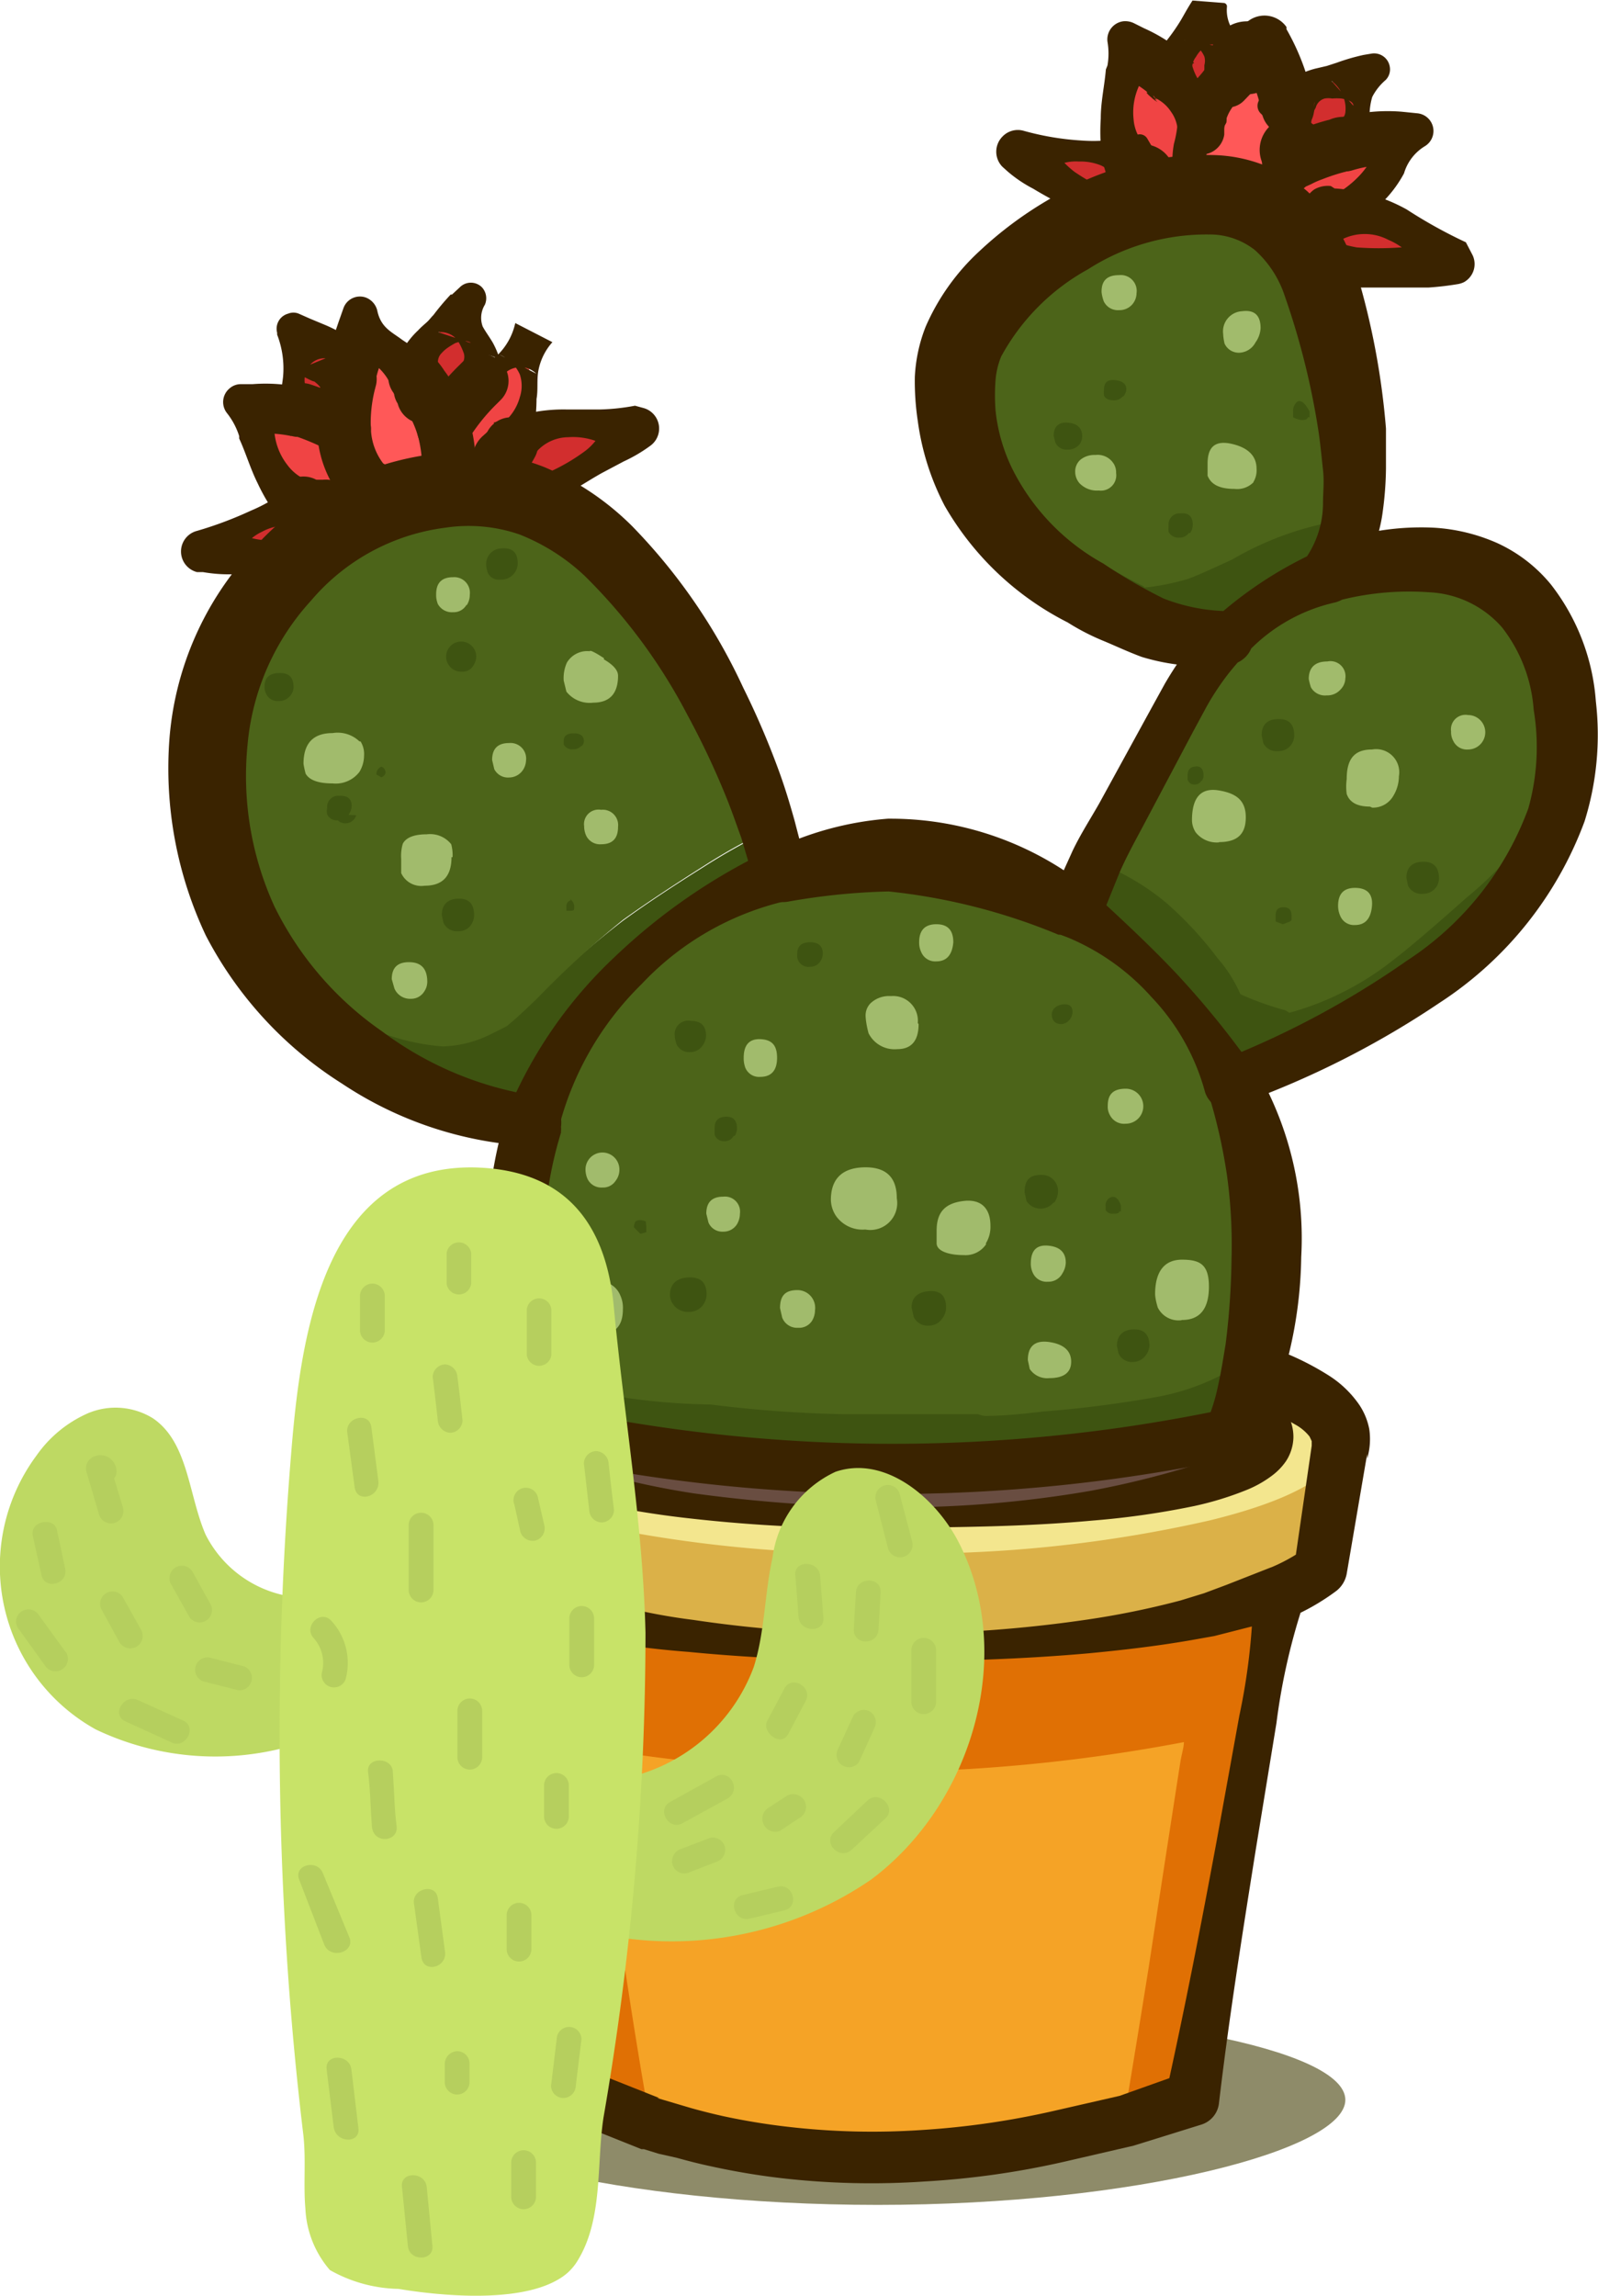 <svg xmlns="http://www.w3.org/2000/svg" viewBox="0 0 59.39 85.28"><defs><style>.cls-1{fill:#8e8b69;}.cls-2{fill:#d22e2e;}.cls-3{fill:#ff5858;}.cls-4{fill:#f04444;}.cls-5{fill:#3a2300;}.cls-6{fill:#f5a326;}.cls-7{fill:#e07004;}.cls-8{fill:#f3e68e;}.cls-9{fill:#694d41;}.cls-10{fill:#dbb148;}.cls-11{fill:none;stroke:#3a2300;stroke-linecap:round;stroke-linejoin:round;stroke-width:2px;}.cls-12{fill:#3e5411;}.cls-13{fill:#4c6419;}.cls-14{fill:#a1bb6c;}.cls-15{fill:#bed963;}.cls-16{fill:#c8e368;}.cls-17{fill:#b6cf5e;}.cls-18{fill:#b5cf5e;}</style></defs><g id="Layer_2" data-name="Layer 2"><g id="katman_1" data-name="katman 1"><path class="cls-1" d="M50,78c0,1.86-7.78,3.9-17.38,3.9s-17.37-2-17.37-3.9S23,74.6,32.59,74.6,50,76.11,50,78Z"/><g id="Layer0_0_FILL" data-name="Layer0 0 FILL"><path class="cls-2" d="M52.7,10.05a3.92,3.92,0,0,0,1.07-.32A7.52,7.52,0,0,0,52,8.34,3.47,3.47,0,0,0,49.74,8a5.48,5.48,0,0,1-.6.29,3.12,3.12,0,0,1-1.75.31A4.57,4.57,0,0,0,49,9.75a5.22,5.22,0,0,0,1.34.35,13.43,13.43,0,0,0,2.33,0"/><path class="cls-2" d="M42.42,8.1a4.9,4.9,0,0,0,2.06-.29,3.92,3.92,0,0,1-1.39-.58A4.52,4.52,0,0,1,42,6a7.75,7.75,0,0,0-1.67-.38,5.53,5.53,0,0,0-2,.19,3.48,3.48,0,0,0,.8.78,11.12,11.12,0,0,0,2,1.16,5.86,5.86,0,0,0,1.33.36"/><path class="cls-2" d="M43.51,2.9a.27.27,0,0,1,.1.11,9.86,9.86,0,0,1,1,1.35A6.53,6.53,0,0,1,45.7,2.82a2.31,2.31,0,0,1-.1-.49,1.78,1.78,0,0,0-.25-.71A9.18,9.18,0,0,0,44.8.87,2.81,2.81,0,0,0,44,1.7a2.28,2.28,0,0,0-.47,1.2"/><path class="cls-2" d="M49.77,5.42a.48.48,0,0,1,.19,0,4.43,4.43,0,0,1,.27-.47A1.6,1.6,0,0,0,50.47,4a8.66,8.66,0,0,0,0-1,2.74,2.74,0,0,0-1,.06,1.83,1.83,0,0,0-1.06.45,2.54,2.54,0,0,0-.49.5c0,.15,0,.29.07.42a4.88,4.88,0,0,1-.11,1.76A7.62,7.62,0,0,1,49.77,5.42Z"/><path class="cls-3" d="M46.06,2.44a4.12,4.12,0,0,0-.36.38,6.53,6.53,0,0,0-1.09,1.54.49.49,0,0,1,0,.11,3.2,3.2,0,0,0-.3,2A3.9,3.9,0,0,0,45.6,8.07a3,3,0,0,1,.35.27.81.81,0,0,0,.25-.08,2.44,2.44,0,0,0,1.33-1.2,5.44,5.44,0,0,0,.32-.88A4.88,4.88,0,0,0,48,4.42c0-.13,0-.27-.07-.42A7.71,7.71,0,0,0,47,1.61,5.8,5.8,0,0,0,46.06,2.44Z"/><path class="cls-4" d="M43.51,2.9a.1.1,0,0,0-.06,0A5.41,5.41,0,0,0,42.14,2c-.21.5-.34.78-.37.84a4.8,4.8,0,0,0-.13,2.52A1.83,1.83,0,0,0,42,6a4.52,4.52,0,0,0,1.13,1.24,3.92,3.92,0,0,0,1.39.58l1.12.26a3.9,3.9,0,0,1-1.33-1.59,3.2,3.2,0,0,1,.3-2,.49.49,0,0,0,0-.11,9.86,9.86,0,0,0-1-1.35.27.27,0,0,0-.1-.11"/><path class="cls-4" d="M50,5.37a.48.48,0,0,0-.19,0,7.62,7.62,0,0,0-1.92.76,5.44,5.44,0,0,1-.32.88,2.44,2.44,0,0,1-1.33,1.2,3.79,3.79,0,0,0,1.19.3,3.12,3.12,0,0,0,1.75-.31,5.48,5.48,0,0,0,.6-.29,4.21,4.21,0,0,0,1.91-2A7.3,7.3,0,0,0,52,5.15,5.65,5.65,0,0,0,50,5.37Z"/></g><path class="cls-5" d="M48.45,5.37a.9.9,0,0,0-.53-.23.75.75,0,0,0-.3,0c-.07,0-.19.08-.14.06l.13-.08L47.88,5l.54-.23a7.39,7.39,0,0,1,1.1-.35l-.3.13a1.28,1.28,0,0,1,.72-.21h0L49,5a6.18,6.18,0,0,0,.71-.47A.44.44,0,0,0,50,4.18a1.19,1.19,0,0,0-.07-.57A1.33,1.33,0,0,0,49.48,3h0l.82.93c0-.17-.25-.24-.45-.27a2,2,0,0,0-.34,0,.82.82,0,0,0-.28,0A.47.47,0,0,0,48.9,4a1.08,1.08,0,0,0-.15.46h0l.11-.69a4.65,4.65,0,0,0-.14,1.3c0,.21,0,.42,0,.64s0,.22,0,.34l0,.17s0,.06,0,0a.78.78,0,0,0,0-.31A.89.89,0,0,0,48.45,5.37ZM47.25,7a1.18,1.18,0,0,1-.33-.7,1.42,1.42,0,0,1,0-.37c0-.08,0,0,0-.06l.08-.1a.53.53,0,0,0,.11-.21,1.19,1.19,0,0,0,.1-.46,1.1,1.1,0,0,0-.35-.88.4.4,0,0,1,0-.58A.18.18,0,0,1,47,3.53l.06,0h0c.34-.19.62-.38.88-.56a3.1,3.1,0,0,1,.94-.42l.43-.1.37-.12a7.69,7.69,0,0,1,1-.29l.3-.05a.59.59,0,0,1,.67.48.56.56,0,0,1-.15.5h0A2.08,2.08,0,0,0,51,3.6a2.44,2.44,0,0,0-.1.69,5.44,5.44,0,0,1-.13.83.81.81,0,0,0,.08.62L50,6.36h0a.61.61,0,0,0,.35-.11L50,6.38a7.22,7.22,0,0,0-.86.28,3,3,0,0,0-.41.18l-.2.09L48.45,7a.75.75,0,0,1-.21.1,1.22,1.22,0,0,1-.35.06A1.18,1.18,0,0,1,47.25,7Z"/><path class="cls-5" d="M48.81,6.44a1.74,1.74,0,0,0-.47.68,3.72,3.72,0,0,1-.4.8A5.23,5.23,0,0,1,46.6,9.16h0V7.33a2.76,2.76,0,0,0,.52.25,3.28,3.28,0,0,0,.58.14,2.21,2.21,0,0,0,1.11-.15l.05,0a5.18,5.18,0,0,0,.86-.4,3.76,3.76,0,0,0,.73-.57A2.91,2.91,0,0,0,51,5.85a1,1,0,0,0,.05-1h0l.84,1.28a4.68,4.68,0,0,0-1.64.2h0A1,1,0,0,1,49,5.63a1,1,0,0,1,.71-1.23h0a6.52,6.52,0,0,1,2.39-.25l.59.06a.66.66,0,0,1,.25,1.23h0a1.76,1.76,0,0,0-.76,1,4.49,4.49,0,0,1-.73,1,6.47,6.47,0,0,1-2,1.42l0,0a4.13,4.13,0,0,1-1.82.5,4.85,4.85,0,0,1-.93,0,6.51,6.51,0,0,1-.92-.21l-.2-.06A.91.91,0,0,1,45,8a.9.9,0,0,1,.79-.64h0A1.28,1.28,0,0,0,46.66,7a.91.91,0,0,0,.22-.43.91.91,0,0,0,0-.61,1.22,1.22,0,1,1,2,.49Z"/><path class="cls-5" d="M41.16,6.58a3.73,3.73,0,0,1-.25-1.18,7.81,7.81,0,0,1,0-1c0-.63.14-1.21.19-1.82l.06-.15a2.6,2.6,0,0,0,0-.88h0a.68.68,0,0,1,.59-.76.74.74,0,0,1,.39.07l.38.19a6.15,6.15,0,0,1,1.56,1L44,2a1.58,1.58,0,0,1,.38.35v0l-1.83.48a8.16,8.16,0,0,1,.9-1.44c.13-.17.27-.37.4-.58s.26-.47.47-.79h0l1.16.09a.13.13,0,0,1,.12.14A1.34,1.34,0,0,0,45.7.9c.08.19.22.3.34.54a3,3,0,0,1,.32.72.71.71,0,0,0,.26.28h0l-1.71-.27.36-.38.33-.34a5.23,5.23,0,0,1,.82-.69A1,1,0,0,1,47.81,1a.22.22,0,0,1,0,.08,8.76,8.76,0,0,1,1,2.69A1,1,0,0,1,48.06,5a1,1,0,0,1-1.16-.8h0a6.68,6.68,0,0,0-.79-2.07l1.43.35a3.35,3.35,0,0,0-.53.45l-.54.56-.24.25a.84.84,0,0,1-1.2,0,.85.85,0,0,1-.27-.54v0l0-.78a.58.58,0,0,0,0-.32,1.07,1.07,0,0,0-.26-.36A.88.88,0,0,0,44,1.49l1.28.23h0a.44.44,0,0,0-.47,0,1.14,1.14,0,0,0-.36.39.69.69,0,0,0,0,.85l-1.84.48h0A.67.67,0,0,0,43,3.7l-.19-.14a4.72,4.72,0,0,0-1.07-.7l1.36-.5h0a4.49,4.49,0,0,0-.69.78L42.43,3a2.36,2.36,0,0,0-.3,1.43,1.58,1.58,0,0,0,.2.66c.1.19.22.23.42.3a1.19,1.19,0,1,1-.7,2.27,1.15,1.15,0,0,1-.77-.73Z"/><path class="cls-5" d="M44,2a2.21,2.21,0,0,1,.36.46l-.07-.1a2,2,0,0,0,.41.83,1.71,1.71,0,0,0,.74.59l-1.74.1c.25-.3.49-.58.71-.86s.5-.49.54-.92L45,2a1.35,1.35,0,1,1,2.69.29A1.37,1.37,0,0,1,46.43,3.5c-.39,0-.51.3-.66.53a1.62,1.62,0,0,0-.27.75V5a.87.87,0,0,1-1.73-.09,1.3,1.3,0,0,0-.25-.76,1.4,1.4,0,0,0-.59-.51l-.07-.1a.49.49,0,0,0,.16.25A1,1,0,1,1,44,2Z"/><path class="cls-5" d="M45,8.82l-.71-.92a3.49,3.49,0,0,1-.66-1.23,3.69,3.69,0,0,1,0-1.33,4.24,4.24,0,0,0,.15-1.25l0-.09a.4.4,0,0,0-.15.14,1,1,0,0,1,1.95.41,2,2,0,0,1-.24.37l0-.09a.87.87,0,0,0-.47.73,1.66,1.66,0,0,0,0,.75,2.93,2.93,0,0,0,.48.48,4.3,4.3,0,0,0,.81.51,1,1,0,1,1-.91,1.85A.94.94,0,0,1,45,8.86Z"/><path class="cls-5" d="M46.65,9.14a2.81,2.81,0,0,1-.56.18.84.84,0,0,1-.7-.16l-.09-.07L45,8.88l.36.16-1.14-.27.55,0h0a9.41,9.41,0,0,1-2,.12c-.16,0-.36,0-.54-.08l-.46-.12a6.18,6.18,0,0,1-.93-.34c-.56-.27-1.07-.56-1.61-.87-.26-.14-.55-.3-.83-.47a4.94,4.94,0,0,1-.95-.64h0l-.2-.18a.8.8,0,0,1,0-1.11.79.79,0,0,1,.8-.22,10.25,10.25,0,0,0,2.15.36A5.87,5.87,0,0,0,42.28,5h0a.32.32,0,0,1,.36.15l.17.29a3.9,3.9,0,0,0,.84.92l.08.06.07,0,.26.11a5.29,5.29,0,0,0,.67.21h0a1,1,0,1,1-.53,1.92h0a7.71,7.71,0,0,1-.86-.27,4.69,4.69,0,0,1-.48-.21l-.26-.16-.24-.18a5.6,5.6,0,0,1-1.29-1.46l.53.44h0a1.45,1.45,0,0,0-.67-.67A2,2,0,0,0,40.1,6a1.69,1.69,0,0,0-1.54.77l.56-1.52h0c0,.14.1.39.25.59a3.59,3.59,0,0,0,.56.54,7.39,7.39,0,0,0,1.44.77,3.69,3.69,0,0,0,.71.18l.39,0a1.76,1.76,0,0,0,.32,0,3.88,3.88,0,0,0,1.38-.51h0l.55,0,1.1.25,0,0a.87.87,0,0,1,.31.14l.41.32-.79-.22s0,0,0,0a1,1,0,0,1,1.34.45A1,1,0,0,1,46.65,9.14Z"/><path class="cls-5" d="M49.6,7a6.27,6.27,0,0,1,2.68.78A17.92,17.92,0,0,0,54.48,9h0l.25.48a.77.77,0,0,1-.32,1,.86.86,0,0,1-.21.07,11.07,11.07,0,0,1-1.1.13c-.14,0-.35,0-.51,0l-.46,0c-.61,0-1.21,0-1.81,0a6.9,6.9,0,0,1-2-.47,7.67,7.67,0,0,1-1.69-1.13h0a1,1,0,0,1,1.3-1.55,1.07,1.07,0,0,1,.18.19,3.54,3.54,0,0,0,1,1,4,4,0,0,0,1.32.47,11,11,0,0,0,1.62,0l.4,0a1.6,1.6,0,0,0,.33-.11.92.92,0,0,0,.54-.4L53,10.42h0a2.49,2.49,0,0,0-1.4-1.51,1.89,1.89,0,0,0-1.76,0,1.07,1.07,0,0,1-1-1.87,1,1,0,0,1,.62-.13Z"/><g id="Layer0_7_FILL" data-name="Layer0 7 FILL"><path class="cls-6" d="M32.38,80.23A26.2,26.2,0,0,1,24.45,79c-.1,0-.2-.07-.3-.09l-.08,0v-.08c-.3-1.66-.61-3.5-.91-5.48-.69-4.5-1.13-7.33-1.32-8.43l0-.16.17,0a66.17,66.17,0,0,0,10.6.87c1.12,0,2.25,0,3.36-.09a63.07,63.07,0,0,0,8-1l.17,0,0,.17c0,.19-.08.46-.13.78q-.34,2.11-1.18,7.65c-.32,2-.62,3.87-.91,5.56l0,.09v.06l-.09,0c-1.1.29-2.18.53-3.22.73a33.47,33.47,0,0,1-6.1.59Z"/><path class="cls-7" d="M21.28,60a20.64,20.64,0,0,1-2.78-.91l3.25,18.78c.79.35,1.6.67,2.42,1-.3-1.66-.6-3.49-.9-5.47Q22.22,66.55,22,64.92a64.35,64.35,0,0,0,14,.79,63,63,0,0,0,8-1c0,.2-.09.46-.14.79-.22,1.41-.62,4-1.18,7.65q-.48,3-.91,5.56s0,0,0,0v.06l.32-.07c.76-.23,1.53-.47,2.32-.73l3.25-18.82a21.08,21.08,0,0,1-2.62.83l-.9.21a52.05,52.05,0,0,1-10.92,1A50,50,0,0,1,21.28,60Z"/><path class="cls-8" d="M21.28,50.54c-3.26.81-4.89,1.8-4.89,3a1.13,1.13,0,0,0,.06.36c.29,1,1.9,1.9,4.83,2.62a50,50,0,0,0,11.84,1.22,49.59,49.59,0,0,0,11.82-1.22c3-.72,4.58-1.6,4.87-2.62a1.13,1.13,0,0,0,.06-.36c0-1.15-1.64-2.14-4.93-3a49.08,49.08,0,0,0-11.82-1.22,49.48,49.48,0,0,0-11.84,1.22m1.89,5Q19,54.63,19,53.39c0-.82,1.38-1.53,4.14-2.1a48.91,48.91,0,0,1,9.95-.87,49.19,49.19,0,0,1,10,.87c2.76.57,4.14,1.28,4.14,2.1s-1.38,1.53-4.14,2.11a49.19,49.19,0,0,1-10,.87A48.91,48.91,0,0,1,23.17,55.5Z"/><path class="cls-9" d="M19,53.39q0,1.24,4.14,2.11a48.91,48.91,0,0,0,9.95.87,49.19,49.19,0,0,0,10-.87q4.14-.87,4.14-2.11c0-.82-1.38-1.53-4.14-2.1a49.19,49.19,0,0,0-10-.87,48.91,48.91,0,0,0-9.95.87C20.41,51.86,19,52.57,19,53.39Z"/><path class="cls-10" d="M16.45,53.85l.73,4.47a5.34,5.34,0,0,0,1.32.77,20.64,20.64,0,0,0,2.78.91,50,50,0,0,0,11.84,1.22,52.05,52.05,0,0,0,10.92-1l.9-.21a21.08,21.08,0,0,0,2.62-.83,7.36,7.36,0,0,0,1.54-.85l.71-4.47c-.29,1-1.91,1.9-4.87,2.62a49.59,49.59,0,0,1-11.82,1.22,50,50,0,0,1-11.84-1.22C18.35,55.75,16.74,54.87,16.45,53.85Z"/></g><path class="cls-5" d="M48.07,53.39a1.68,1.68,0,0,1-.28.89,2.27,2.27,0,0,1-.5.52,4.14,4.14,0,0,1-1,.56,11.78,11.78,0,0,1-1.9.58,30.56,30.56,0,0,1-3.77.54c-2.51.23-5,.25-7.5.27a56.91,56.91,0,0,1-7.49-.35,34.71,34.71,0,0,1-3.74-.62A12.53,12.53,0,0,1,20,55.2a4,4,0,0,1-1-.54,1.65,1.65,0,0,1-.71-1.27,1.72,1.72,0,0,1,.68-1.3A4.42,4.42,0,0,1,20,51.5a11.68,11.68,0,0,1,1.86-.69A30.42,30.42,0,0,1,25.59,50a58,58,0,0,1,7.54-.58,49.27,49.27,0,0,1,7.56.46,31,31,0,0,1,3.76.78,12.29,12.29,0,0,1,1.89.68,4.24,4.24,0,0,1,1,.61,2.42,2.42,0,0,1,.49.55A1.72,1.72,0,0,1,48.07,53.39Zm-1.69,0c0,.08,0,0-.15-.11a2.93,2.93,0,0,0-.62-.33A10.73,10.73,0,0,0,44,52.44a31.68,31.68,0,0,0-3.55-.6,65.61,65.61,0,0,0-7.3-.42,55.58,55.58,0,0,0-7.31.3,32.18,32.18,0,0,0-3.58.57,10.37,10.37,0,0,0-1.66.5,1.86,1.86,0,0,0-.89.6s0,.14.2.29a2.5,2.5,0,0,0,.65.41,10.05,10.05,0,0,0,1.65.61,30.19,30.19,0,0,0,3.57.77,56.56,56.56,0,0,0,7.37.52,42.1,42.1,0,0,0,7.36-.61A33.81,33.81,0,0,0,44,54.54a10.67,10.67,0,0,0,1.62-.61,2.8,2.8,0,0,0,.61-.39C46.42,53.4,46.4,53.32,46.38,53.39Z"/><path class="cls-5" d="M18.11,60a6.37,6.37,0,0,1-1.57-.92h0a.31.31,0,0,1-.13-.15l-.22-.46a8.17,8.17,0,0,1-.6-2.2l-.36-2.23,0,.19a2.79,2.79,0,0,1-.08-1.18,2.64,2.64,0,0,1,.41-1A3.91,3.91,0,0,1,16.79,51a10.28,10.28,0,0,1,2.36-1.08,31,31,0,0,1,4.65-1.09,56.39,56.39,0,0,1,9.33-.66,57.19,57.19,0,0,1,9.31.74A31.78,31.78,0,0,1,47.06,50a10.31,10.31,0,0,1,2.32,1.09,3.93,3.93,0,0,1,1.13,1.08,2.45,2.45,0,0,1,.38.92,2.54,2.54,0,0,1-.08,1.09l0-.17-.76,4.45v0h0a1.05,1.05,0,0,1-.38.63,8.37,8.37,0,0,1-1.74,1h0l.59-.75A23.49,23.49,0,0,0,47.44,64l-.77,4.71c-.5,3.14-1,6.28-1.37,9.44v0a.94.94,0,0,1-.66.77h0l-2.51.78-2.55.59a31.29,31.29,0,0,1-5.21.74,29.34,29.34,0,0,1-5.3-.12,26.23,26.23,0,0,1-2.63-.44c-.43-.09-.86-.2-1.29-.32L24.48,80l-.55-.17-.09,0-2.5-1a.92.92,0,0,1-.57-.7v0L17.52,59.28v-.09a1,1,0,0,1,.79-1.11.94.94,0,0,1,.6.09,22.47,22.47,0,0,0,6.85,2,46.56,46.56,0,0,0,7.28.51,49.16,49.16,0,0,0,7.29-.51,31.24,31.24,0,0,0,3.54-.72l.88-.27.83-.31,1.63-.64.14-.05a1,1,0,0,1,1.3.56,1,1,0,0,1-.57,1.31l-.12,0-1.89.48-.94.24-.9.16c-1.28.22-2.5.36-3.75.48-2.48.22-5,.3-7.44.29s-5-.1-7.44-.34A36.85,36.85,0,0,1,18.11,60l1.37-1.09v0L22.74,77.7,22.16,77l2.34.93-.08,0,1.25.37c.39.11.79.21,1.19.3a24.61,24.61,0,0,0,2.43.4,27.17,27.17,0,0,0,4.94.12,30.51,30.51,0,0,0,4.93-.71l2.45-.56L44,77l-.67.78v0c.69-3.11,1.3-6.23,1.88-9.36l.85-4.69A23.51,23.51,0,0,0,46.58,59a.59.59,0,0,1,.21-.45l.38-.3h0a6.57,6.57,0,0,0,1.32-.72l-.39.64h0l.65-4.47,0-.17s0,0-.08-.17a1.75,1.75,0,0,0-.54-.45,8.43,8.43,0,0,0-1.84-.8,31.48,31.48,0,0,0-4.29-1,55.43,55.43,0,0,0-8.94-.6,57.52,57.52,0,0,0-8.93.68,27.87,27.87,0,0,0-4.26,1,7.88,7.88,0,0,0-1.8.81,1.56,1.56,0,0,0-.47.42c-.07.09,0,.06,0,0l0,.2L18,55.88a8.26,8.26,0,0,1,.13,2.28l-.35-.6h0a4.86,4.86,0,0,0,1.07.61h0A1,1,0,0,1,18.11,60Z"/><g id="Layer0_8_FILL" data-name="Layer0 8 FILL"><path class="cls-2" d="M21.14,15.71A3.32,3.32,0,0,0,19,16.5a4.22,4.22,0,0,1-.36.54,3.23,3.23,0,0,1-1.36,1.14,4.87,4.87,0,0,0,2,.22A5.49,5.49,0,0,0,20.63,18a11.73,11.73,0,0,0,2-1.21,3.2,3.2,0,0,0,.76-.8,7.78,7.78,0,0,0-2.23-.3m-8.27,3.47a4.82,4.82,0,0,1-1.59-.49,6.91,6.91,0,0,0-1.62.5A5.1,5.1,0,0,0,8,20.34a3.42,3.42,0,0,0,1.08.29,11.16,11.16,0,0,0,2.31,0,5.29,5.29,0,0,0,1.34-.36A4.47,4.47,0,0,0,14.37,19a4.37,4.37,0,0,1-1.5.2m-1.78-4,.14,0a10.22,10.22,0,0,1,1.55.68A5.92,5.92,0,0,1,13,14.07a3.29,3.29,0,0,1-.34-.39A1.66,1.66,0,0,0,12,13.2a7.26,7.26,0,0,0-.86-.38,3.3,3.3,0,0,0-.29,1.12,2.38,2.38,0,0,0,.2,1.28m6.08-3.41a2.94,2.94,0,0,0-.87.59,1.75,1.75,0,0,0-.7.93,2.24,2.24,0,0,0-.17.65c.1.12.18.23.26.34a4.88,4.88,0,0,1,.79,1.58,8.77,8.77,0,0,1,1.28-1.63.86.86,0,0,1,.14-.13c0-.08,0-.27,0-.56a1.55,1.55,0,0,0-.23-.88C17.51,12.37,17.33,12.08,17.17,11.81Z"/><path class="cls-3" d="M13.06,13.55a3.73,3.73,0,0,0-.11.52,5.92,5.92,0,0,0-.17,1.87v.11a3.13,3.13,0,0,0,.76,1.89,3.65,3.65,0,0,0,1.93.71l.45.07.16-.2a2.46,2.46,0,0,0,.57-1.7,4.68,4.68,0,0,0-.18-.92,4.88,4.88,0,0,0-.79-1.58c-.08-.11-.16-.22-.26-.34a8.2,8.2,0,0,0-2-1.62A7.43,7.43,0,0,0,13.06,13.55Z"/><path class="cls-4" d="M11.23,15.26l-.14,0H11a5.15,5.15,0,0,0-1.58-.12c.06.55.1.86.11.93a4.74,4.74,0,0,0,1.13,2.24,2.19,2.19,0,0,0,.61.42,4.82,4.82,0,0,0,1.59.49,4.37,4.37,0,0,0,1.5-.2q.48-.12,1.11-.33a3.65,3.65,0,0,1-1.93-.71,3.13,3.13,0,0,1-.76-1.89v-.11a10.22,10.22,0,0,0-1.55-.68m8.45-1.44a6.58,6.58,0,0,0-.13-.89,5.65,5.65,0,0,0-1.65,1.21.86.86,0,0,0-.14.13,8.77,8.77,0,0,0-1.28,1.63,4.68,4.68,0,0,1,.18.92,2.46,2.46,0,0,1-.57,1.7,4.34,4.34,0,0,0,1.19-.34A3.23,3.23,0,0,0,18.64,17,4.22,4.22,0,0,0,19,16.5,4.33,4.33,0,0,0,19.68,13.82Z"/></g><path class="cls-5" d="M18.3,13.23a.79.79,0,0,0-.77.16c-.11.11,0,.09,0,.09h.1a1.66,1.66,0,0,0,.33,0,1.2,1.2,0,0,0,.5-.26A2.37,2.37,0,0,0,19.15,12h0l1.38.71A2.19,2.19,0,0,0,20,13.82c-.05.34,0,.67-.06,1,0,.67-.13,1.34-.12,2.17h0l-1.48-1.29c.49-.14.94-.28,1.39-.37a6.09,6.09,0,0,1,1.33-.12c.4,0,.81,0,1.23,0a7.91,7.91,0,0,0,1.31-.14h0l.33.09a.79.79,0,0,1,.25,1.39,5.69,5.69,0,0,1-1,.59l-.83.44c-.53.3-1,.62-1.54.9a6.49,6.49,0,0,1-.9.36,4.58,4.58,0,0,1-.94.25,10.36,10.36,0,0,1-2,.06h0l.71-.05a5.35,5.35,0,0,1-1.47.43l.63-.35-.16.19a1,1,0,0,1-.93.35h0l-.4-.07.45,0L14.65,20h0l.5-.31a9.11,9.11,0,0,1-1.69,1.1,6.35,6.35,0,0,1-1,.32,7.13,7.13,0,0,1-1,.17c-.6,0-1.19,0-1.81.05l-.95,0a5.63,5.63,0,0,1-1.16-.08h0l-.22,0a.79.79,0,0,1,0-1.53,14.11,14.11,0,0,0,2-.75,6,6,0,0,0,.87-.45,5.2,5.2,0,0,0,.89-.71l0,0-.28,1.88a5.15,5.15,0,0,1-.75-.88,7.19,7.19,0,0,1-.47-.85c-.28-.56-.44-1.13-.69-1.67l0-.09a2.69,2.69,0,0,0-.45-.85l0,0a.66.66,0,0,1,.1-.93.63.63,0,0,1,.38-.15l.46,0a6.15,6.15,0,0,1,1.88.14l-.35,0a1.08,1.08,0,0,1,.36,0l.18,0-1.26,1.36A13.76,13.76,0,0,0,10.52,14a3.47,3.47,0,0,0-.22-1.57l0-.07a.58.58,0,0,1,.41-.71.52.52,0,0,1,.39,0l.43.19.6.25a5.88,5.88,0,0,1,.61.31,2.56,2.56,0,0,1,.65.58l.27.33L12,13.91a6.42,6.42,0,0,1,.26-1l.32-.94v0l.18-.51a.65.65,0,0,1,.83-.41.69.69,0,0,1,.43.48c.13.64.54.8.91,1.08a10.31,10.31,0,0,0,1.25.73l0,0L14.43,14c.2-.34.35-.64.49-.92a3.09,3.09,0,0,1,.62-.81c.1-.11.22-.21.32-.3s.15-.17.25-.27a9.26,9.26,0,0,1,.64-.76l.05,0,.29-.27a.58.58,0,0,1,.82,0,.6.6,0,0,1,.11.65.93.93,0,0,0-.08.81c.11.2.22.34.37.59a3.2,3.2,0,0,1,.32.84s0,.09,0,.09l0,0a.16.16,0,0,0,0-.13A.52.52,0,0,0,18.3,13.23Zm-.79,1.84a2.79,2.79,0,0,1-.33-.85,1.39,1.39,0,0,1,0-.45,1.11,1.11,0,0,1,0-.19.15.15,0,0,1,0-.07.47.47,0,0,0,.06-.38,2.37,2.37,0,0,0-.25-.51.8.8,0,0,0-.7-.28l1.21.4v0c-.14-.12-.38-.06-.57,0a2.9,2.9,0,0,0-.31.19,1.2,1.2,0,0,0-.2.18.46.46,0,0,0-.14.4,1,1,0,0,0,.13.48,1,1,0,1,1-1.63,1,.91.91,0,0,1-.13-.33h0v0a2,2,0,0,0-.58-1c-.29-.25-.58-.57-1.15-.38l1.43-.43v0l-.23.72a4,4,0,0,0-.19.71l0,.15a1,1,0,0,1-1.13.72,1,1,0,0,1-.52-.31l-.43-.52a1.29,1.29,0,0,0-.17-.15c-.06,0-.26-.11-.38-.17l-.42-.19,1.22-.5h0a.7.7,0,0,0-.6.27.89.89,0,0,0-.18.52.73.73,0,0,0,.75.75l-1.26,1.35.12,0a.57.57,0,0,0,.26,0l-.35,0a4.68,4.68,0,0,0-1.28-.09L10.43,15l0,0a2.94,2.94,0,0,0-.24,1v-.09a2.32,2.32,0,0,0,.49,1.36,1.71,1.71,0,0,0,.51.46.87.87,0,0,0,.56.09l.25,0a1.06,1.06,0,0,1,1.16.95,1.07,1.07,0,0,1-1.69,1l0,0a1.39,1.39,0,0,0-.9-.25,1.94,1.94,0,0,0-.83.23,1.75,1.75,0,0,0-1,1.4L8.5,19.46h0c0,.16.26.31.49.41a3,3,0,0,0,.76.19A7.44,7.44,0,0,0,11.38,20a4.15,4.15,0,0,0,.7-.2,2.83,2.83,0,0,0,.63-.34,3.38,3.38,0,0,0,.91-1.14.53.53,0,0,1,.3-.25l.2-.06h0l1-.32h0a.93.93,0,0,1,.4,0l.5.08-.95.35.17-.2a1,1,0,0,1,.62-.35,3.58,3.58,0,0,0,.91-.26l.2-.09a.54.54,0,0,1,.51,0h0a3.14,3.14,0,0,0,1.38.55,3.74,3.74,0,0,0,1.47-.2,7.18,7.18,0,0,0,1.42-.82,2.11,2.11,0,0,0,.53-.59.81.81,0,0,0,.15-.68L23.1,17h0a2.13,2.13,0,0,0-.93-.61,2.51,2.51,0,0,0-1.05-.15,1.59,1.59,0,0,0-1.49,1.07,1.05,1.05,0,0,1-2-.65,1.13,1.13,0,0,1,.32-.47l.19-.17h0a1.86,1.86,0,0,0,1.18-1.27,1.34,1.34,0,0,0,0-.84,1.44,1.44,0,0,0-.76-.74l1.37.71h0a.85.85,0,0,0-1.06-.1.78.78,0,0,0-.3.4,1.36,1.36,0,0,0,0,.3.34.34,0,0,0,0,.1s0,0-.1.18A1.3,1.3,0,0,1,17.51,15.07Z"/><path class="cls-11" d="M17.9,14.15l-.13.13a8,8,0,0,0-1.28,1.62,5.73,5.73,0,0,1,.17.92,2.52,2.52,0,0,1-.56,1.71"/><path class="cls-11" d="M11.1,15.23l.13,0a9.67,9.67,0,0,1,1.55.67A6.14,6.14,0,0,1,13,14.08"/><path class="cls-11" d="M15.48,18.65a3.76,3.76,0,0,1-1.93-.7,3.24,3.24,0,0,1-.76-1.89s0-.09,0-.12"/><path class="cls-11" d="M15.43,14a2,2,0,0,1,.26.34,4.77,4.77,0,0,1,.8,1.57"/><path class="cls-11" d="M14.38,19a4.32,4.32,0,0,1-1.5.19,4.73,4.73,0,0,1-1.6-.49"/><path class="cls-11" d="M19,16.5a3.7,3.7,0,0,1-.36.55,3.22,3.22,0,0,1-1.36,1.13"/><g id="Layer0_9_FILL" data-name="Layer0 9 FILL"><path class="cls-12" d="M21.83,51.54a6.87,6.87,0,0,1-2.46-1.69c.07.45.17.88.27,1.3a4.82,4.82,0,0,0,1,2.17,60.93,60.93,0,0,0,24.87,0,4.76,4.76,0,0,0,.94-2.17,10.39,10.39,0,0,0,.22-1,8.54,8.54,0,0,1-3.75,1.7c-1.38.24-2.79.42-4.21.53a9.72,9.72,0,0,1-2.27.08v0h-5a46.57,46.57,0,0,1-4.93-.36,22.46,22.46,0,0,1-4.61-.51M41,22.46c.48.25,1,.51,1.58.77a7,7,0,0,0,3,.47,9.69,9.69,0,0,1,3-2l.67-.28a4.48,4.48,0,0,0,1-2.28,11.67,11.67,0,0,0-4.51,1.51c-.86.4-1.4.64-1.61.71a8.16,8.16,0,0,1-1.56.32,19.56,19.56,0,0,1-1.91-1.06,9.15,9.15,0,0,1-3.14-2.88A14.91,14.91,0,0,1,36.12,12a4.44,4.44,0,0,0-.63,2.23,8.51,8.51,0,0,0,3.82,7.15A13.77,13.77,0,0,0,41,22.46m17.15,5.93c-.25.42-.52.86-.83,1.32a13.19,13.19,0,0,1-3,3.43c-1.14,1-2,1.76-2.7,2.3a10.46,10.46,0,0,1-3.86,2h0a10.54,10.54,0,0,1-1.63-.59,5.33,5.33,0,0,0-.87-1.38,15.27,15.27,0,0,0-1.91-2,9.33,9.33,0,0,0-2.64-1.47c-.34.72-.62,1.37-.83,1.93a16,16,0,0,1,3,2.36,13.9,13.9,0,0,1,2.82,3.94c.76-.29,1.49-.6,2.17-.92q9.69-4.36,10.33-10.84m-29.66,2.4a22.46,22.46,0,0,0-2.4,1.34c-1.18.74-2.19,1.41-3,2A37,37,0,0,0,19.94,37c-.46.45-.85.81-1.16,1.06l-.52.26a4.06,4.06,0,0,1-1.81.47,8.08,8.08,0,0,1-3.74-1.26,18.64,18.64,0,0,1-3.45-2.56,12.89,12.89,0,0,0,3,3.53,16.76,16.76,0,0,0,2,1.4,13,13,0,0,0,5.5,1.81,13.81,13.81,0,0,1,3.43-5.46A15.06,15.06,0,0,1,29,32.53,11.23,11.23,0,0,0,28.53,30.79Z"/><path class="cls-13" d="M36.78,52.59a.85.85,0,0,1-.43-.06h-5a46.57,46.57,0,0,1-4.94-.36,24.6,24.6,0,0,1-4.64-.51,7.18,7.18,0,0,1-2.51-1.73l0,0v0A23,23,0,0,1,19,46.2a14.82,14.82,0,0,1,.7-4.57,13.84,13.84,0,0,1,3.46-5.5,15.09,15.09,0,0,1,5.81-3.71,15.36,15.36,0,0,1,4.1-.78A14.66,14.66,0,0,1,40,33.75a15.93,15.93,0,0,1,3,2.38,14.37,14.37,0,0,1,2.84,4,14.15,14.15,0,0,1,1.31,6.1,20,20,0,0,1-.36,3.95v0l0,0a8.62,8.62,0,0,1-3.8,1.71,42.31,42.31,0,0,1-4.22.54C37.79,52.55,37.14,52.59,36.78,52.59ZM16.45,38.87a8.35,8.35,0,0,1-3.8-1.27A19.36,19.36,0,0,1,9.18,35a12.55,12.55,0,0,1-1.6-6.34,10.63,10.63,0,0,1,3-7.64,9.29,9.29,0,0,1,6.88-3c3.11,0,6,2.26,8.56,6.72a29.87,29.87,0,0,1,2.32,5.07c.11.32.21.64.29.93l0,.1-.1,0a22.15,22.15,0,0,0-2.38,1.33c-1.17.74-2.18,1.41-3,2A35.07,35.07,0,0,0,20,37.05c-.46.45-.85.81-1.17,1.07l-.54.27A4.25,4.25,0,0,1,16.45,38.87Zm31.33-1.34a11,11,0,0,1-1.68-.6l0,0,0,0a5.18,5.18,0,0,0-.85-1.34,13.6,13.6,0,0,0-1.9-2.05A9,9,0,0,0,40.68,32L40.55,32l.08-.12.09-.16c.54-1.1,1.6-3.08,3.17-5.88a10.71,10.71,0,0,1,1.64-2.19,9.62,9.62,0,0,1,3-2l.68-.28a10.34,10.34,0,0,1,3.47-.6,5.1,5.1,0,0,1,4.33,2,7.85,7.85,0,0,1,1.34,4.8c0,.31,0,.62,0,.92v.05c-.24.42-.52.86-.83,1.32a13.32,13.32,0,0,1-3,3.47c-1.13,1-2,1.76-2.69,2.29a10.82,10.82,0,0,1-3.91,2h0ZM42.51,21.78a21.05,21.05,0,0,1-1.93-1.08,9.14,9.14,0,0,1-3.17-2.92A15.1,15.1,0,0,1,36,12v0l0,0a9.09,9.09,0,0,1,2.52-2.64,10.41,10.41,0,0,1,6.22-2.25c2.26,0,3.79,1.25,4.52,3.73a26.53,26.53,0,0,1,1.19,6.91,6.65,6.65,0,0,1-.1,1.44l0,.08h-.08a11.64,11.64,0,0,0-4.47,1.51c-.88.41-1.41.64-1.64.72a8.6,8.6,0,0,1-1.57.32h-.07Z"/></g><path class="cls-5" d="M45.64,24.7a8,8,0,0,1-3.21-.3c-.56-.21-.93-.39-1.41-.59a8.51,8.51,0,0,1-1.34-.69,11,11,0,0,1-4.57-4.33,9.54,9.54,0,0,1-1-3.15A9.9,9.9,0,0,1,34,14a5.84,5.84,0,0,1,.4-1.86,8.34,8.34,0,0,1,2-2.81,14.24,14.24,0,0,1,2.53-1.89,11.09,11.09,0,0,1,6.18-1.68,5.53,5.53,0,0,1,3.47,1.34,6.56,6.56,0,0,1,1.83,3,27.91,27.91,0,0,1,1.1,5.82c0,.49,0,1,0,1.48A12.7,12.7,0,0,1,51.39,19,5.46,5.46,0,0,1,50,22l0,0-1.11-1.59a9.83,9.83,0,0,1,4.38-.81,6.79,6.79,0,0,1,2.37.57,5.57,5.57,0,0,1,2,1.54,8,8,0,0,1,1.67,4.34,10.77,10.77,0,0,1-.42,4.46,13.7,13.7,0,0,1-5.39,6.74,33.53,33.53,0,0,1-7.41,3.75.05.05,0,0,0,0,0l.54-1.37a12.45,12.45,0,0,1,1.73,7.06,16.09,16.09,0,0,1-.45,3.57c-.17.6-.29,1.17-.52,1.76-.12.29-.24.59-.4.89a3.21,3.21,0,0,1-.75,1l-.07.06h0a1,1,0,0,1-.45.22,61.82,61.82,0,0,1-25.27,0h0a.9.9,0,0,1-.43-.23,2.93,2.93,0,0,1-.66-.91,6,6,0,0,1-.33-.81,12.74,12.74,0,0,1-.42-1.55,17.57,17.57,0,0,1-.41-3.11,20.64,20.64,0,0,1,0-3.14,15.19,15.19,0,0,1,.65-3.12l0-.06.86,1.31a13.93,13.93,0,0,1-7-2.32,14.29,14.29,0,0,1-5.06-5.5A14.54,14.54,0,0,1,6.3,27.41a11.66,11.66,0,0,1,3.09-7,10.73,10.73,0,0,1,6.84-3.56,9.6,9.6,0,0,1,2,0,8.08,8.08,0,0,1,2,.5,10.27,10.27,0,0,1,3.26,2.19,21.49,21.49,0,0,1,4.13,6A30.43,30.43,0,0,1,29,28.78c.2.56.37,1.13.53,1.7L30,32.29l0,.09-1.31-.79A11.88,11.88,0,0,1,33,30.41h.15a11.78,11.78,0,0,1,7.24,2.53l.07.06L39,33.51l.86-1.9c.3-.63.66-1.18,1-1.78l1.94-3.54.49-.89c.18-.31.37-.61.58-.91a10.65,10.65,0,0,1,1.43-1.65,14.85,14.85,0,0,1,3.67-2.36h0a1,1,0,1,1,.88,1.81,1.17,1.17,0,0,1-.24.09,6.4,6.4,0,0,0-3.14,1.74,8.7,8.7,0,0,0-1.17,1.39q-.26.38-.48.78l-.47.87-1.86,3.51c-.31.58-.64,1.18-.89,1.76l-.72,1.78a1,1,0,0,1-1.29.57l-.17-.06-.08,0A22.49,22.49,0,0,0,33,33.11h.15a24.45,24.45,0,0,0-3.8.37h0A1.15,1.15,0,0,1,28,32.7l0-.07-.45-1.51c-.19-.52-.37-1.05-.58-1.56a30.09,30.09,0,0,0-1.42-3,20.62,20.62,0,0,0-3.81-5.16,7.57,7.57,0,0,0-2.44-1.55,5.8,5.8,0,0,0-2.74-.25,7.84,7.84,0,0,0-5,2.71A9.12,9.12,0,0,0,9.2,27.67a11.64,11.64,0,0,0,1,6,12.17,12.17,0,0,0,4,4.64,12.75,12.75,0,0,0,5.75,2.4h.05a1,1,0,0,1,.85,1.14.94.94,0,0,1,0,.16l0,.06a14.57,14.57,0,0,0-.59,5.53,15.11,15.11,0,0,0,.37,2.79,8.11,8.11,0,0,0,.35,1.33,3.21,3.21,0,0,0,.42.88l-.46-.23a60,60,0,0,0,24.46,0l-.46.23h0a7.37,7.37,0,0,0,.33-1.13c.11-.49.19-1,.28-1.54a27.82,27.82,0,0,0,.22-3.17,18.84,18.84,0,0,0-.17-3.11,20.33,20.33,0,0,0-.68-3l-.1-.3a.84.84,0,0,1,.55-1l.09,0,0,0a33.11,33.11,0,0,0,6.85-3.68,11.46,11.46,0,0,0,4.49-5.64A8.42,8.42,0,0,0,57,26.37a5.63,5.63,0,0,0-1.18-3.07A3.83,3.83,0,0,0,53.12,22a10.43,10.43,0,0,0-3.53.35h0a1,1,0,0,1-1.25-.71,1,1,0,0,1,.17-.88h0a3.6,3.6,0,0,0,.66-2.08c0-.42.05-.76,0-1.22s-.09-.88-.15-1.32A28.07,28.07,0,0,0,47.75,11a3.94,3.94,0,0,0-1.11-1.71,2.71,2.71,0,0,0-1.71-.58A8.17,8.17,0,0,0,40.44,10a8.14,8.14,0,0,0-3.23,3.24,2.89,2.89,0,0,0-.21.88,7.39,7.39,0,0,0,0,1.13,6.42,6.42,0,0,0,.64,2.2A8.21,8.21,0,0,0,41,20.93a19.66,19.66,0,0,0,2.24,1.3,6.85,6.85,0,0,0,2.34.47h0a1,1,0,0,1,0,2Z"/><path class="cls-5" d="M18.84,41.36a16.58,16.58,0,0,1,4-5.81,22,22,0,0,1,5.82-4h0a1,1,0,1,1,.87,1.82.73.73,0,0,1-.25.08,10.66,10.66,0,0,0-5.44,3.11A11.42,11.42,0,0,0,20.74,42a1,1,0,1,1-1.95-.46.74.74,0,0,1,0-.14Z"/><path class="cls-5" d="M44.79,40.58a8.24,8.24,0,0,0-2-3.55,8.58,8.58,0,0,0-3.39-2.32,1,1,0,0,1,.66-1.94,1.07,1.07,0,0,1,.36.21l0,0c1.16,1.07,2.25,2.07,3.28,3.16a33,33,0,0,1,2.89,3.56v0A1,1,0,1,1,45,40.93,1,1,0,0,1,44.79,40.58Z"/><g id="Layer0_10_FILL" data-name="Layer0 10 FILL"><path class="cls-14" d="M21.4,48a1.39,1.39,0,0,0-.06.53,1.64,1.64,0,0,0,.06.55.89.89,0,0,0,.92.47c.55,0,.83-.31.83-.92a1.1,1.1,0,0,0-.1-.52.83.83,0,0,0-.85-.51c-.42,0-.69.13-.8.4m15.23-1.8a1.17,1.17,0,0,0,.18-.67c0-.64-.34-1-1-.92s-1,.39-1,1.1c0,0,0,.18,0,.47s.45.44,1,.44a.92.92,0,0,0,.85-.42m10-33.48a1,1,0,0,0,.19-.53q0-.72-.69-.63a.75.75,0,0,0-.7.85s0,.13.05.35a.58.58,0,0,0,.58.34.71.71,0,0,0,.57-.38m-4.59-1.4a.65.65,0,0,0,.17-.43.59.59,0,0,0-.65-.67c-.43,0-.65.19-.65.61,0,0,0,.13.08.36a.58.58,0,0,0,.57.33.63.63,0,0,0,.48-.2m-.67,5.92a.7.7,0,0,0-.69-.34.82.82,0,0,0-.56.18.58.58,0,0,0-.19.45.65.65,0,0,0,.16.42.9.9,0,0,0,.72.27.57.57,0,0,0,.64-.65.6.6,0,0,0-.08-.33m5.18.67a.84.84,0,0,0,.12-.5c0-.47-.31-.78-.91-.92s-.91.08-.91.73l0,.45c.13.33.45.49,1,.49a.85.85,0,0,0,.71-.25m3.21,7.72A.6.6,0,0,0,50,25.2a.56.56,0,0,0-.67-.63c-.46,0-.69.23-.69.65a2.52,2.52,0,0,0,.08.31.6.6,0,0,0,.59.3.65.65,0,0,0,.53-.24M51,30a.87.87,0,0,0,.79-.45,1.39,1.39,0,0,0,.2-.71.86.86,0,0,0-1-1c-.63,0-.94.32-.94,1.1a2.08,2.08,0,0,0,0,.55c.11.32.4.47.86.47m3.65-2.12a.64.64,0,0,0,0-1.28.54.54,0,0,0-.63.61.67.67,0,0,0,.08.35.56.56,0,0,0,.55.32m-4.2,6.52c.38,0,.59-.24.63-.71s-.21-.67-.63-.67-.63.22-.63.67a.91.91,0,0,0,.08.37.55.55,0,0,0,.55.34m-5.06-3.08c.69,0,1-.3,1-.92s-.34-.89-1-1-1,.25-1,1.11a.85.85,0,0,0,.14.45,1,1,0,0,0,.87.37m-3,10.25a.65.65,0,0,0-.47-1.1c-.45,0-.67.19-.67.63a.63.63,0,0,0,.08.35.59.59,0,0,0,.59.32.65.65,0,0,0,.47-.2m-2.82,5.75a.79.79,0,0,0,.12-.39c0-.38-.22-.59-.65-.63s-.65.17-.65.67a.78.78,0,0,0,.08.35.56.56,0,0,0,.55.32.59.59,0,0,0,.55-.32m4.44,1.74c.67,0,1-.42,1-1.24s-.33-1-1-1-1,.46-1,1.28c0,0,0,.18.1.5a.86.86,0,0,0,.87.47M39,51.19c.54,0,.81-.21.81-.61s-.27-.65-.81-.73-.8.16-.8.67l.07.33a.78.78,0,0,0,.73.34m-8.82-2.13a.77.77,0,0,0,.11-.39.66.66,0,0,0-.65-.75c-.43,0-.65.18-.65.67l.08.35a.59.59,0,0,0,.59.38.57.57,0,0,0,.52-.26m-7.3-5.2a.66.66,0,0,0,.14-.42.63.63,0,0,0-1.26,0,.86.86,0,0,0,.08.36.57.57,0,0,0,.55.31.55.55,0,0,0,.49-.25m4,.59q-.63,0-.63.63l.08.33a.56.56,0,0,0,.55.34.59.59,0,0,0,.5-.26.78.78,0,0,0,.12-.41.56.56,0,0,0-.62-.63m4,.12a1.11,1.11,0,0,0,.2.61,1.21,1.21,0,0,0,1.08.49,1,1,0,0,0,1.17-1.16c0-.79-.41-1.17-1.22-1.15s-1.23.43-1.23,1.21M28.25,40c.42,0,.63-.24.63-.71s-.2-.67-.61-.69-.63.2-.63.69a1,1,0,0,0,.06.37.55.55,0,0,0,.55.34m7.18-5c0-.45-.21-.67-.63-.67s-.64.22-.64.67a.81.81,0,0,0,.08.37.56.56,0,0,0,.56.34c.38,0,.59-.24.63-.71M34.11,38a.92.92,0,0,0-1-1,1,1,0,0,0-.75.26.64.64,0,0,0-.19.47s0,.24.11.65a1.08,1.08,0,0,0,1.07.59c.52,0,.79-.31.79-.93M22.34,31.36c.42,0,.63-.21.63-.65a.57.57,0,0,0-.63-.63.54.54,0,0,0-.63.61.83.83,0,0,0,.08.36.57.57,0,0,0,.55.31m-6.58,5.48a.65.65,0,0,0,.12-.37c0-.48-.22-.72-.65-.73s-.67.18-.67.63l.1.35a.63.63,0,0,0,.61.38.57.57,0,0,0,.49-.26m1.06-5a1.58,1.58,0,0,0-.05-.48,1,1,0,0,0-.91-.37c-.47,0-.77.12-.89.35a1.59,1.59,0,0,0-.06.56s0,.2,0,.53a.82.82,0,0,0,.87.47c.67,0,1-.35,1-1.06m-3.42-4.3a1.17,1.17,0,0,0-1-.31q-1.08,0-1.08,1.14a3.13,3.13,0,0,0,.08.37q.21.36,1,.36a1.11,1.11,0,0,0,1-.43,1.19,1.19,0,0,0,.17-.6.88.88,0,0,0-.13-.53m6,1.11a.69.69,0,0,0,.15-.4.58.58,0,0,0-.63-.65q-.63,0-.63.63l.08.34a.57.57,0,0,0,.55.31.63.63,0,0,0,.48-.23m3.05-4.2c-.35-.23-.53-.31-.53-.26h0a.88.88,0,0,0-.85.42,1.4,1.4,0,0,0-.12.67l.1.41a1.1,1.1,0,0,0,1,.41c.61,0,.92-.34.92-1,0-.2-.17-.4-.53-.61m-5.1-2a.7.7,0,0,0,.12-.4.58.58,0,0,0-.62-.65q-.63,0-.63.63a.9.9,0,0,0,.06.36.59.59,0,0,0,.57.31A.54.54,0,0,0,17.34,22.46Z"/><path class="cls-12" d="M24,45.37c-.17-.07-.3-.06-.38,0a.43.43,0,0,0-.06.22l.24.24.22-.06,0-.2L24,45.37M42.72,50c0-.43-.2-.63-.59-.62s-.62.22-.62.62l.06.27a.54.54,0,0,0,.54.32.58.58,0,0,0,.45-.22.65.65,0,0,0,.16-.37M10.38,25c-.37,0-.55.18-.55.51a.61.61,0,0,0,.08.3.47.47,0,0,0,.45.23.52.52,0,0,0,.42-.19.49.49,0,0,0,.13-.32c0-.37-.17-.54-.53-.53M44.67,29a.38.38,0,0,0,.06-.18c0-.25-.1-.37-.3-.35s-.29.12-.29.33l0,.16a.25.25,0,0,0,.27.18.27.27,0,0,0,.24-.14m-4.91,8.89a.46.46,0,0,0,.12-.3c0-.22-.13-.31-.37-.28s-.4.18-.4.38.12.35.36.35a.4.4,0,0,0,.29-.15M30.11,35c-.32,0-.48.14-.48.43a.42.42,0,0,0,.48.48.44.44,0,0,0,.39-.22.56.56,0,0,0,.08-.26c0-.29-.16-.43-.47-.43m-4,3.84a.64.64,0,0,0,.13-.37c0-.37-.19-.55-.57-.55a.5.5,0,0,0-.59.57s0,.11.06.29a.51.51,0,0,0,.51.3.55.55,0,0,0,.46-.24m1.2,3.35a.56.56,0,0,0,.08-.27c0-.31-.14-.45-.42-.44s-.41.15-.41.42a2.34,2.34,0,0,0,0,.25.36.36,0,0,0,.37.24.38.38,0,0,0,.34-.2m-1.18,6.33a.67.67,0,0,0,.17-.44c0-.44-.22-.65-.67-.63s-.69.25-.69.65a.62.62,0,0,0,.14.38.67.67,0,0,0,.57.25.64.64,0,0,0,.48-.21M35,49a.66.66,0,0,0,.16-.43c0-.44-.21-.64-.63-.61s-.65.23-.65.61l.08.35a.57.57,0,0,0,.57.32A.59.59,0,0,0,35,49m6.66-4,0-.22c-.09-.26-.21-.36-.37-.31a.32.32,0,0,0-.2.33s0,.06,0,.14a.27.27,0,0,0,.28.14c.13,0,.21,0,.23-.08m-2.42-.33a.71.71,0,0,0,.14-.38.6.6,0,0,0-.61-.65c-.42,0-.63.16-.63.65l.07.32a.62.62,0,0,0,1,.06M48,34.18,48,34q0-.3-.3-.3c-.2,0-.29.1-.29.3l0,.23.27.1.26-.1M53.34,33a.57.57,0,0,0,.14-.37c0-.42-.2-.63-.6-.62s-.61.21-.61.6l.06.29a.55.55,0,0,0,.55.3.6.6,0,0,0,.46-.2m-5.83-6.29c-.41,0-.62.21-.62.6l.06.29a.54.54,0,0,0,.54.3.58.58,0,0,0,.61-.58c0-.42-.2-.62-.59-.61M48.67,15.5l0-.21c-.16-.31-.3-.43-.44-.38a.43.43,0,0,0-.17.39c0,.14,0,.2,0,.2a.94.94,0,0,0,.29.1c.13,0,.22,0,.26-.1m-4.38,4.3a.56.56,0,0,0,.1-.3c0-.31-.15-.46-.45-.43a.41.41,0,0,0-.45.45,1.52,1.52,0,0,0,0,.24.42.42,0,0,0,.4.21.41.41,0,0,0,.35-.17m-2.44-5.07a.41.41,0,0,0,.12-.27c0-.2-.14-.31-.42-.34s-.41.09-.41.36a.91.91,0,0,0,0,.21c.05.12.18.18.37.18a.41.41,0,0,0,.32-.14m-1.62,1.8a.49.49,0,0,0,.12-.32c0-.31-.18-.48-.53-.51s-.53.15-.53.49l.06.24a.45.45,0,0,0,.45.27.56.56,0,0,0,.43-.17m-21,4.78a.6.6,0,0,0,.14-.39c0-.39-.19-.58-.58-.55a.58.58,0,0,0-.59.63s0,.1.06.28a.45.45,0,0,0,.46.25.61.61,0,0,0,.51-.22m2.15,12.12a.23.23,0,0,0-.2.24c0,.09,0,.14,0,.16l.16,0c.07,0,.12,0,.13-.08l0-.12a.36.36,0,0,0-.17-.24m-3.69,1a.65.65,0,0,0,.14-.4c0-.42-.2-.62-.59-.61s-.61.22-.61.61l.06.28a.54.54,0,0,0,.55.32.55.55,0,0,0,.45-.2m4.14-6.68a.25.25,0,0,0,.08-.18c0-.2-.13-.29-.38-.29s-.37.09-.37.29l0,.12a.34.34,0,0,0,.35.18.38.38,0,0,0,.3-.12m-4-3a.63.63,0,0,0,.1-.31.56.56,0,1,0-.55.55.47.47,0,0,0,.45-.24m-3.27,4c0-.13-.08-.21-.16-.23a.29.29,0,0,0-.18.29l.18.1a.23.23,0,0,0,.16-.16m-1.38,1.56a.61.61,0,0,0,.12-.33c0-.27-.15-.39-.46-.38a.41.41,0,0,0-.45.45.49.49,0,0,0,0,.24.39.39,0,0,0,.39.22A.42.42,0,0,0,13.24,30.28Z"/></g><path class="cls-15" d="M10.72,64.88a10.31,10.31,0,0,1-7.16-.64,6.92,6.92,0,0,1-2.2-10.18,4.58,4.58,0,0,1,1.92-1.57,2.64,2.64,0,0,1,2.4.19C7,53.57,7,55.52,7.64,57a4.28,4.28,0,0,0,4.49,2.3c0-.1-.18.11-.07.13a7.31,7.31,0,0,1,.42,3.73A2.42,2.42,0,0,1,12,64.32C11.73,64.64,11.1,65.09,10.72,64.88Z"/><path class="cls-15" d="M19,70.68a13.13,13.13,0,0,0,13.37-.86c3.77-2.81,5.41-8.37,3.25-12.55-.88-1.69-2.76-3.22-4.57-2.6a4.1,4.1,0,0,0-2.34,3.19c-.3,1.35-.28,2.76-.7,4.07a6.55,6.55,0,0,1-8.44,3.84C19,67.41,18,69,18.09,70.74,18.38,70.9,18.74,70.54,19,70.68Z"/><path class="cls-16" d="M20.78,84.65a1.93,1.93,0,0,0,.65-.62c1-1.56.73-3.63,1-5.38a105.67,105.67,0,0,0,1.56-18c-.1-4.11-.8-8.07-1.18-12.13-.28-2.93-1.67-5-5-5.15C12,43.12,11.17,49.68,10.82,54a126.36,126.36,0,0,0-.27,16.74q.21,4.28.72,8.53c.11.92,0,1.85.08,2.77a3.75,3.75,0,0,0,.91,2.28,5.37,5.37,0,0,0,2.55.7C16.24,85.26,19.26,85.58,20.78,84.65Z"/><path class="cls-17" d="M13.38,48.14v1.27a.46.46,0,0,0,.92,0V48.14A.46.46,0,0,0,13.38,48.14Z"/><path class="cls-17" d="M16.6,46.54v1.15a.46.46,0,0,0,.91,0V46.54A.46.46,0,0,0,16.6,46.54Z"/><path class="cls-17" d="M17,51.14a.49.49,0,0,0-.46-.46.48.48,0,0,0-.46.46c.07.54.13,1.08.19,1.62a.49.49,0,0,0,.46.46.47.47,0,0,0,.46-.46C17.13,52.22,17.07,51.68,17,51.14Z"/><path class="cls-17" d="M19.58,48.62v1.72a.46.46,0,0,0,.91,0V48.62A.46.46,0,0,0,19.58,48.62Z"/><path class="cls-17" d="M22.62,54.36a.49.49,0,0,0-.46-.46.47.47,0,0,0-.46.46c.07.58.13,1.15.2,1.73a.47.47,0,0,0,.46.46.47.47,0,0,0,.46-.46C22.75,55.52,22.68,54.94,22.62,54.36Z"/><path class="cls-17" d="M14.06,55l-.26-2c-.09-.59-1-.34-.89.24l.27,2C13.26,55.85,14.14,55.61,14.06,55Z"/><path class="cls-17" d="M15.19,56.65v2.41a.46.46,0,0,0,.92,0V56.65A.46.46,0,0,0,15.19,56.65Z"/><path class="cls-17" d="M20.23,56.66l-.23-1a.46.46,0,1,0-.88.24l.22,1a.48.48,0,0,0,.57.32A.47.47,0,0,0,20.23,56.66Z"/><path class="cls-17" d="M12.31,60.2c-.4-.43-1.05.22-.65.65a1.38,1.38,0,0,1,.3,1.29.46.46,0,0,0,.88.25A2.31,2.31,0,0,0,12.31,60.2Z"/><path class="cls-17" d="M17,63.55v1.72a.46.46,0,0,0,.92,0V63.55A.46.46,0,0,0,17,63.55Z"/><path class="cls-17" d="M21.16,60.11v1.73a.46.46,0,0,0,.92,0V60.12A.46.46,0,0,0,21.16,60.11Z"/><path class="cls-17" d="M20.22,66.32v1.15a.46.46,0,0,0,.92,0V66.32A.46.46,0,0,0,20.22,66.32Z"/><path class="cls-17" d="M14.6,65.83c0-.58-1-.59-.92,0s.09,1.31.14,2,1,.59.92,0S14.65,66.49,14.6,65.83Z"/><path class="cls-17" d="M13,72,12,69.58c-.21-.54-1.1-.31-.88.24l.93,2.41C12.27,72.78,13.16,72.54,13,72Z"/><path class="cls-17" d="M16.54,72.5l-.27-2c-.08-.58-1-.34-.88.24l.27,1.95C15.74,73.32,16.62,73.08,16.54,72.5Z"/><path class="cls-17" d="M18.83,71.14V72.4a.46.46,0,0,0,.92,0V71.14A.46.46,0,0,0,18.83,71.14Z"/><path class="cls-17" d="M21.15,75.29a.46.46,0,0,0-.46.45l-.21,1.73a.46.46,0,0,0,.46.46.47.47,0,0,0,.46-.46l.21-1.72A.46.46,0,0,0,21.15,75.29Z"/><path class="cls-17" d="M17,76.19a.48.48,0,0,0-.47.46v.69a.46.46,0,0,0,.92,0v-.69A.46.46,0,0,0,17,76.19Z"/><path class="cls-17" d="M13.32,79.05l-.26-2.18c-.07-.58-1-.59-.92,0L12.4,79C12.48,79.62,13.4,79.63,13.32,79.05Z"/><path class="cls-17" d="M16.07,83.42l-.21-2.18c-.06-.59-1-.59-.92,0l.22,2.19C15.21,84,16.13,84,16.07,83.42Z"/><path class="cls-17" d="M19,80.33V81.6a.46.46,0,0,0,.92,0V80.33A.46.46,0,0,0,19,80.33Z"/><path class="cls-18" d="M2.45,61.38,1.45,60a.46.46,0,0,0-.62-.16.45.45,0,0,0-.17.62l1,1.39a.46.46,0,0,0,.8-.47Z"/><path class="cls-18" d="M2.42,58.26c-.1-.48-.21-1-.31-1.45s-1-.34-.89.24l.32,1.45C1.66,59.08,2.55,58.84,2.42,58.26Z"/><path class="cls-18" d="M5.24,60.53,4.55,59.3a.46.46,0,0,0-.79.46L4.44,61A.46.46,0,0,0,5.24,60.53Z"/><path class="cls-18" d="M4.57,56l-.33-1.09a.35.35,0,0,0,.09-.26.6.6,0,0,0-.91-.51.47.47,0,0,0-.21.52l.47,1.59A.46.46,0,0,0,4.57,56Z"/><path class="cls-18" d="M7.84,59.62l-.68-1.23a.46.46,0,0,0-.8.46l.69,1.23A.46.46,0,0,0,7.84,59.62Z"/><path class="cls-18" d="M6.81,63.91l-1.68-.76c-.54-.24-1,.55-.47.79l1.69.77C6.88,65,7.35,64.16,6.81,63.91Z"/><path class="cls-18" d="M9.08,61.9l-1.29-.33a.46.46,0,0,0-.25.88l1.3.33A.46.46,0,0,0,9.08,61.9Z"/><path class="cls-18" d="M26.59,66l-1.68.93c-.52.28-.06,1.08.46.79l1.68-.92C27.57,66.47,27.11,65.68,26.59,66Z"/><path class="cls-18" d="M26.94,68.6a.46.46,0,0,0-.56-.33l-1.07.41a.48.48,0,0,0-.32.57.46.46,0,0,0,.57.32l1.06-.41A.47.47,0,0,0,26.94,68.6Z"/><path class="cls-18" d="M28.91,70.08l-1.3.31c-.58.13-.34,1,.24.88l1.3-.31C29.72,70.83,29.48,69.94,28.91,70.08Z"/><path class="cls-18" d="M29.88,66.86a.48.48,0,0,0-.63-.16l-.69.45a.47.47,0,0,0-.17.63A.47.47,0,0,0,29,68l.69-.46A.47.47,0,0,0,29.88,66.86Z"/><path class="cls-18" d="M32.24,66.88,31,68.05c-.44.41.21,1.06.65.66l1.27-1.18C33.32,67.13,32.67,66.48,32.24,66.88Z"/><path class="cls-18" d="M29.15,62.72c-.21.41-.43.81-.64,1.21s.51,1,.79.47l.64-1.21C30.22,62.67,29.43,62.2,29.15,62.72Z"/><path class="cls-18" d="M32.34,63.58a.46.46,0,0,0-.63.16L31.13,65a.46.46,0,0,0,.79.46l.58-1.28A.47.47,0,0,0,32.34,63.58Z"/><path class="cls-18" d="M33.87,61.3v1.91a.46.46,0,0,0,.92,0V61.3A.46.46,0,0,0,33.87,61.3Z"/><path class="cls-18" d="M30.48,58.53c-.05-.58-1-.59-.92,0l.12,1.54c.05.58,1,.59.92,0Z"/><path class="cls-18" d="M31.81,59.15l-.08,1.38c0,.59.88.59.92,0l.08-1.38C32.76,58.56,31.84,58.56,31.81,59.15Z"/><path class="cls-18" d="M33.9,57.26c-.15-.59-.31-1.17-.46-1.76a.46.46,0,0,0-.89.24L33,57.5A.46.46,0,0,0,33.9,57.26Z"/></g></g></svg>